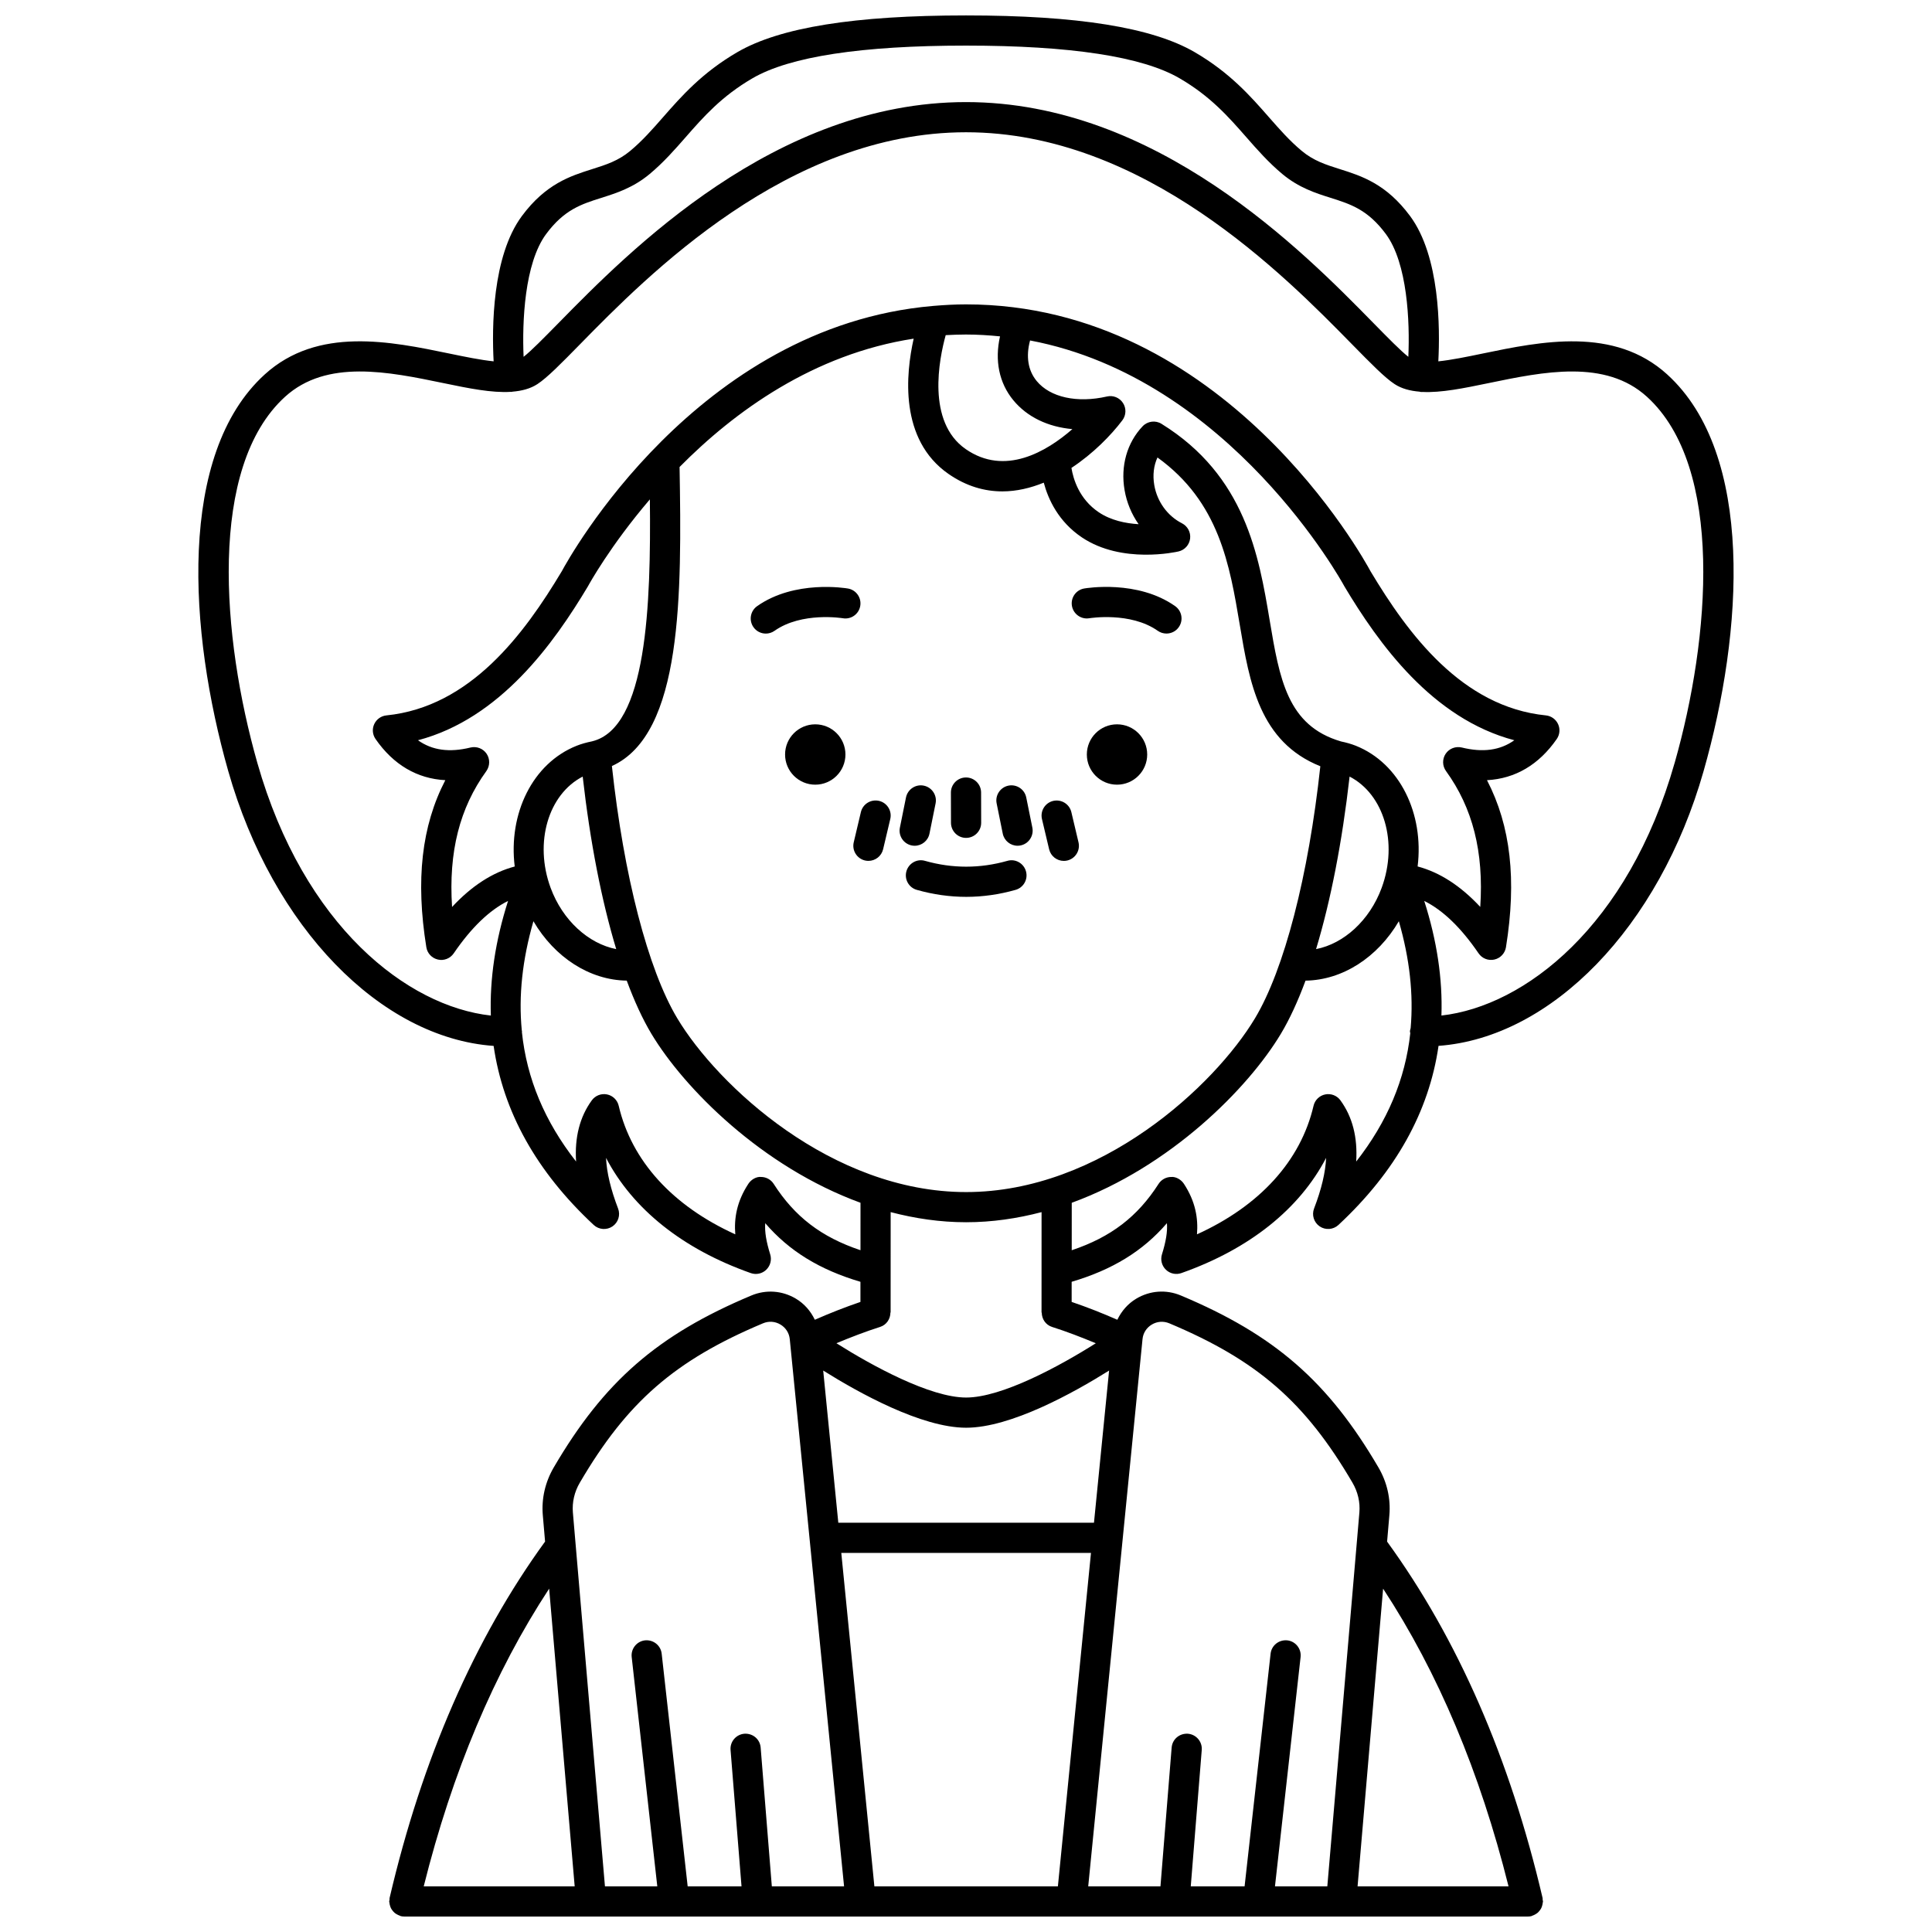 <?xml version="1.0" encoding="UTF-8"?>
<!-- Uploaded to: ICON Repo, www.svgrepo.com, Generator: ICON Repo Mixer Tools -->
<svg width="800px" height="800px" version="1.1" viewBox="144 144 512 512" xmlns="http://www.w3.org/2000/svg">
 <defs>
  <clipPath id="a">
   <path d="m196 148.09h408v503.81h-408z"/>
  </clipPath>
 </defs>
 <path d="m432.69 307.84c0.109-0.02 10.906-1.766 18.129 3.328 0.699 0.492 1.504 0.73 2.301 0.73 1.254 0 2.496-0.586 3.269-1.695 1.273-1.805 0.84-4.297-0.965-5.574-9.973-7.031-23.523-4.766-24.102-4.672-2.172 0.379-3.617 2.441-3.25 4.613 0.379 2.18 2.453 3.644 4.617 3.269z"/>
 <path d="m367.36 307.84c2.176 0.379 4.238-1.082 4.613-3.25 0.379-2.176-1.078-4.25-3.25-4.625-0.57-0.098-14.109-2.356-24.078 4.672-1.805 1.273-2.238 3.766-0.965 5.574 0.777 1.105 2.016 1.695 3.269 1.695 0.797 0 1.598-0.238 2.301-0.73 7.227-5.102 17.996-3.356 18.109-3.336z"/>
 <path d="m448.02 343.95c0 4.418-3.582 7.996-8 7.996-4.414 0-7.996-3.578-7.996-7.996s3.582-7.996 7.996-7.996c4.418 0 8 3.578 8 7.996"/>
 <path d="m368.05 343.95c0 4.418-3.582 7.996-8 7.996-4.414 0-7.996-3.578-7.996-7.996s3.582-7.996 7.996-7.996c4.418 0 8 3.578 8 7.996"/>
 <path d="m384.21 374.89c-0.602 2.125 0.633 4.336 2.754 4.934 4.332 1.23 8.734 1.852 13.086 1.852s8.75-0.621 13.086-1.852c2.125-0.602 3.359-2.812 2.754-4.934-0.602-2.129-2.828-3.375-4.934-2.754-7.25 2.055-14.57 2.055-21.812 0-2.109-0.625-4.332 0.629-4.934 2.754z"/>
 <path d="m400.02 366.05h0.008c2.211-0.004 3.996-1.801 3.992-4.008l-0.02-8.012c-0.004-2.207-1.797-3.992-4-3.992h-0.008c-2.211 0.004-3.996 1.801-3.992 4.008l0.02 8.012c0.008 2.207 1.797 3.992 4 3.992z"/>
 <path d="m382.48 363.34c-0.438 2.164 0.965 4.273 3.129 4.715 0.266 0.055 0.535 0.078 0.797 0.078 1.863 0 3.531-1.309 3.914-3.207l1.621-8.008c0.438-2.164-0.965-4.269-3.129-4.715-2.156-0.441-4.269 0.965-4.715 3.129z"/>
 <path d="m376.96 356.24c-2.176-0.492-4.305 0.824-4.816 2.973l-1.895 8.008c-0.508 2.152 0.824 4.305 2.973 4.816 0.312 0.07 0.621 0.105 0.922 0.105 1.812 0 3.449-1.238 3.891-3.078l1.895-8.008c0.512-2.152-0.82-4.305-2.969-4.816z"/>
 <path d="m413.66 368.13c0.262 0 0.531-0.023 0.797-0.078 2.164-0.438 3.566-2.551 3.129-4.715l-1.621-8.008c-0.441-2.164-2.551-3.559-4.715-3.129-2.164 0.441-3.566 2.551-3.129 4.715l1.621 8.008c0.387 1.898 2.055 3.207 3.918 3.207z"/>
 <path d="m422.03 369.07c0.438 1.84 2.078 3.078 3.891 3.078 0.305 0 0.613-0.035 0.922-0.105 2.148-0.512 3.481-2.664 2.973-4.816l-1.895-8.008c-0.512-2.148-2.648-3.465-4.816-2.973-2.148 0.512-3.481 2.664-2.973 4.816z"/>
 <g clip-path="url(#a)">
  <path d="m585.83 243.23c-14.039-12.758-33.402-8.754-48.957-5.531-4.094 0.852-8.238 1.703-11.703 2.062 0.465-8.727 0.445-27.801-7.473-38.496-6.34-8.566-12.879-10.633-18.652-12.457-3.707-1.176-6.914-2.188-10.082-4.832-3.207-2.672-5.875-5.715-8.699-8.934-4.844-5.531-10.336-11.793-19.672-17.227-11.254-6.543-31.074-9.727-60.598-9.727-29.523 0-49.34 3.184-60.59 9.734-9.336 5.43-14.832 11.699-19.68 17.23-2.824 3.219-5.488 6.258-8.699 8.93-3.168 2.644-6.375 3.656-10.082 4.832-5.769 1.824-12.312 3.894-18.652 12.457-7.914 10.691-7.938 29.762-7.473 38.488-3.469-0.359-7.609-1.211-11.699-2.059-15.562-3.227-34.918-7.238-48.961 5.531-23.176 21.074-20.191 68.125-9.664 105.13 11.777 41.395 40.344 70.676 70.324 72.816 2.527 17.445 11.344 33.324 26.523 47.453 1.363 1.262 3.418 1.418 4.961 0.387 1.543-1.043 2.164-3.012 1.496-4.75-1.949-5.078-3.016-9.559-3.191-13.418 7.062 13.539 20.289 24.156 38.359 30.535 1.438 0.5 3.016 0.16 4.102-0.891 1.086-1.047 1.496-2.621 1.047-4.066-1.047-3.387-1.496-5.984-1.32-8.273 6.367 7.414 14.465 12.352 25.23 15.535v5.336c-4.035 1.371-8.07 2.961-12.086 4.723-1.09-2.273-2.762-4.242-5.023-5.59-3.621-2.156-7.922-2.465-11.816-0.832-24.82 10.418-39.008 22.766-52.352 45.562-2.269 3.887-3.273 8.258-2.898 12.652l0.602 6.988c-18.688 25.723-32.566 57.477-41.207 94.465-0.039 0.164 0.004 0.316-0.016 0.48-0.016 0.148-0.09 0.277-0.09 0.434 0 0.113 0.055 0.207 0.062 0.316 0.023 0.293 0.082 0.555 0.168 0.832 0.07 0.23 0.145 0.449 0.25 0.66 0.125 0.234 0.273 0.445 0.441 0.652 0.156 0.195 0.312 0.375 0.5 0.539 0.191 0.164 0.398 0.293 0.625 0.418 0.234 0.137 0.469 0.246 0.727 0.332 0.113 0.035 0.191 0.117 0.309 0.141 0.305 0.07 0.613 0.105 0.914 0.105h297.78c0.301 0 0.609-0.035 0.914-0.105 0.117-0.027 0.199-0.105 0.309-0.141 0.262-0.082 0.496-0.199 0.727-0.332 0.223-0.129 0.434-0.258 0.625-0.418 0.188-0.164 0.344-0.344 0.5-0.539 0.168-0.207 0.316-0.414 0.441-0.652 0.109-0.211 0.18-0.43 0.25-0.66 0.082-0.273 0.145-0.539 0.168-0.832 0.008-0.109 0.062-0.203 0.062-0.316 0-0.152-0.07-0.285-0.09-0.434-0.016-0.16 0.023-0.316-0.016-0.48-8.641-36.98-22.52-68.73-41.207-94.453l0.602-7.004c0.379-4.394-0.625-8.766-2.898-12.652-13.344-22.793-27.531-35.141-52.352-45.562-3.887-1.637-8.191-1.328-11.816 0.832-2.258 1.348-3.93 3.316-5.027 5.594-4.019-1.762-8.059-3.352-12.105-4.727v-5.332c10.773-3.184 18.879-8.121 25.25-15.539 0.176 2.289-0.273 4.891-1.32 8.273-0.449 1.445-0.043 3.019 1.047 4.066 1.086 1.051 2.672 1.395 4.102 0.891 18.07-6.379 31.301-17 38.359-30.535-0.18 3.859-1.242 8.34-3.195 13.418-0.668 1.738-0.047 3.707 1.496 4.75 1.543 1.035 3.598 0.879 4.961-0.387 15.184-14.137 24-30.012 26.527-47.461 29.949-2.184 58.477-31.449 70.242-72.812 10.551-37 13.539-84.051-9.641-105.12zm-297.1-37.207c4.793-6.473 9.352-7.918 14.637-9.59 3.938-1.246 8.41-2.66 12.785-6.305 3.691-3.074 6.691-6.5 9.59-9.809 4.66-5.316 9.477-10.809 17.688-15.582 9.855-5.738 28.887-8.652 56.566-8.652 27.68 0 46.715 2.914 56.574 8.648 8.207 4.769 13.02 10.27 17.68 15.582 2.902 3.312 5.906 6.738 9.59 9.809 4.383 3.648 8.848 5.062 12.789 6.305 5.281 1.672 9.84 3.113 14.637 9.59 5.75 7.773 6.371 23.297 5.957 32.539-2.027-1.586-5.391-5.016-9.223-8.922-18.656-19.016-57.477-58.582-108.01-58.582-50.539 0-89.355 39.574-108.01 58.59-3.836 3.902-7.195 7.328-9.223 8.918-0.402-9.234 0.219-24.758 5.969-32.539zm-15.773 137.73c-0.941-1.391-2.641-2.035-4.266-1.652-5.59 1.367-10.133 0.766-13.922-1.926 21.789-5.75 35.984-25.652 45.051-40.812 0.016-0.023 0.012-0.051 0.027-0.074 0.02-0.031 0.047-0.055 0.066-0.094 0.141-0.262 5.746-10.496 16.309-22.855 0.301 28.055-0.762 60.59-15.305 64.117-0.008 0-0.012 0.008-0.02 0.008-1.512 0.305-2.859 0.684-4.086 1.172-11.719 4.668-18.129 18.027-16.406 31.996-5.824 1.539-11.379 5.102-16.602 10.723-0.957-14.617 2.004-26.219 9.086-36.016 0.965-1.371 1-3.199 0.066-4.586zm127.04-111.1c3.078 0 6.074 0.195 9.02 0.488-1.445 6.356-0.266 12.348 3.543 16.949 3.664 4.43 9.172 7.055 15.633 7.629-6.875 5.996-17.895 12.508-28.277 5.293-10.418-7.238-7.031-23.926-5.297-30.195 1.773-0.09 3.559-0.164 5.379-0.164zm100.17 66.543c0.016 0.027 0.039 0.039 0.055 0.066 0.016 0.031 0.016 0.066 0.035 0.098 9.066 15.16 23.262 35.066 45.055 40.816-3.785 2.688-8.332 3.293-13.926 1.922-1.629-0.383-3.328 0.262-4.266 1.652-0.934 1.391-0.902 3.219 0.078 4.578 7.082 9.797 10.047 21.402 9.086 36.016-5.227-5.617-10.781-9.18-16.602-10.723 1.719-13.969-4.691-27.332-16.41-32-1.18-0.469-2.477-0.832-3.914-1.133 0 0-0.004 0-0.004-0.004-14.195-4.164-16.266-16.516-18.891-32.16-2.859-17.027-6.414-38.223-28.648-52-1.59-1-3.695-0.73-5.004 0.641-4.148 4.363-5.894 10.535-4.789 16.93 0.566 3.293 1.859 6.375 3.719 9.023-3.453-0.207-7.352-1.008-10.539-3.148-5.231-3.504-6.785-8.852-7.262-11.766 5.731-3.777 10.477-8.625 13.496-12.617 1.012-1.344 1.082-3.176 0.168-4.582-0.914-1.414-2.609-2.113-4.25-1.727-7.914 1.805-15.039 0.238-18.621-4.094-2.316-2.805-2.891-6.555-1.758-10.754 53.141 10.055 82.867 64.359 83.191 64.965zm1.488 50.605c9.074 4.672 12.934 17.434 8.504 29.477-3.184 8.66-10.055 14.82-17.387 16.246 3.859-12.754 6.918-28.375 8.883-45.723zm-106.3-80.211c4.738 3.293 9.574 4.633 14.277 4.633 3.785 0 7.481-0.891 10.977-2.312 1.172 4.406 3.875 10.332 10.129 14.52 10.594 7.094 24.98 3.848 25.594 3.707 1.637-0.383 2.859-1.746 3.062-3.414 0.199-1.672-0.664-3.281-2.164-4.047-3.836-1.949-6.582-5.734-7.336-10.125-0.453-2.637-0.145-5.176 0.848-7.316 16.352 11.793 19.129 28.367 21.824 44.422 2.555 15.238 5.203 30.953 21.336 37.406-3.137 29.023-9.547 53.844-17.32 66.801-10.68 17.805-40.906 46.047-76.551 46.047-35.641 0-65.863-28.242-76.543-46.047-7.777-12.965-14.191-37.812-17.328-66.859 18.77-8.477 18.504-45.613 17.934-79.246 14.574-14.742 35.484-29.926 62.039-34.012-2.086 9.273-3.875 26.742 9.223 35.844zm24.719 222.25c0 1.695 1.031 3.269 2.731 3.812 3.863 1.223 7.734 2.719 11.594 4.328-9.508 6.008-24.863 14.383-34.367 14.383-9.5 0-24.859-8.383-34.371-14.391 3.859-1.609 7.727-3.098 11.578-4.324 1.699-0.539 2.731-2.117 2.731-3.812h0.055l0.008-26.613c6.426 1.684 13.109 2.684 19.996 2.684 6.887 0 13.566-0.996 19.996-2.68l-0.008 26.613zm13.84 55.699h-67.754l-4.004-40.328c9.391 5.883 26.051 15.152 37.883 15.152 11.832 0 28.496-9.27 37.883-15.152zm-0.793 7.996-8.77 88.367h-48.633l-8.77-88.367zm-134.7-205.73c1.965 17.352 5.023 32.965 8.883 45.719-7.32-1.43-14.199-7.586-17.387-16.242-4.434-12.047-0.57-24.816 8.504-29.477zm50.617 107.94c-0.73-1.141-1.992-1.832-3.348-1.84-1.23-0.125-2.621 0.672-3.363 1.809-3.078 4.691-3.816 9.152-3.469 13.398-16.621-7.551-27.484-19.457-30.895-34.07-0.355-1.52-1.566-2.699-3.094-3.008-1.523-0.312-3.102 0.297-4.027 1.559-3.195 4.379-4.582 9.805-4.172 16.227-8.309-10.598-13.082-21.992-14.359-34.301 0.004-0.051 0.031-0.098 0.031-0.152 0-0.117-0.055-0.215-0.066-0.332-0.879-9.117 0.152-18.734 3.086-28.902 5.625 9.59 14.906 15.609 24.73 15.742 2.023 5.457 4.211 10.219 6.539 14.098 8.668 14.449 29.273 35.23 55.41 44.773l-0.004 12.574c-10.395-3.477-17.441-8.902-23-17.574zm-51.375 79.172c12.52-21.387 25.227-32.43 48.543-42.227 1.531-0.641 3.211-0.52 4.625 0.328 1.406 0.836 2.305 2.246 2.465 3.863l14.391 145.02h-19.145l-2.961-36.777c-0.176-2.199-2.051-3.809-4.309-3.668-2.203 0.18-3.844 2.102-3.668 4.309l2.906 36.137h-14.27l-6.887-61.66c-0.246-2.195-2.211-3.746-4.418-3.531-2.195 0.246-3.769 2.227-3.531 4.418l6.785 60.77h-13.871l-8.496-99.055c-0.23-2.731 0.402-5.473 1.84-7.926zm-1.367 106.98h-40.004c7.551-30.199 18.672-56.691 33.238-78.887zm247.48 0h-40.004l6.766-78.879c14.57 22.199 25.695 48.688 33.238 78.879zm-94.531-148.88c1.414-0.844 3.094-0.965 4.625-0.328 23.316 9.793 36.023 20.844 48.543 42.227 1.438 2.453 2.07 5.195 1.836 7.926l-8.496 99.055h-13.871l6.789-60.77c0.242-2.195-1.336-4.176-3.531-4.418-2.215-0.211-4.172 1.336-4.418 3.531l-6.891 61.66h-14.266l2.91-36.137c0.176-2.203-1.465-4.125-3.668-4.309-2.25-0.137-4.129 1.469-4.309 3.668l-2.965 36.777h-19.145l14.391-145.02c0.156-1.617 1.059-3.027 2.465-3.863zm49.98-59.422c-0.918-1.258-2.492-1.871-4.027-1.559-1.535 0.312-2.742 1.488-3.094 3.012-3.406 14.605-14.27 26.516-30.891 34.066 0.348-4.246-0.391-8.711-3.469-13.398-0.742-1.137-2.164-1.926-3.363-1.809-1.355 0.008-2.617 0.699-3.348 1.84-5.559 8.672-12.613 14.102-23.012 17.582l0.004-12.578c26.141-9.547 46.746-30.328 55.414-44.773 2.328-3.879 4.516-8.637 6.539-14.098 9.82-0.141 19.098-6.152 24.73-15.742 2.875 9.953 3.91 19.375 3.129 28.32-0.07 0.305-0.184 0.594-0.184 0.914 0 0.152 0.066 0.281 0.09 0.43-1.324 12.199-6.09 23.5-14.336 34.023 0.402-6.422-0.988-11.852-4.184-16.23zm88.574-89.43c-12.32 43.309-39.766 64.492-61.805 66.965 0.328-9.676-1.176-19.805-4.555-30.371 4.938 2.449 9.762 7.09 14.402 13.891 0.922 1.348 2.57 2.008 4.176 1.645 1.594-0.355 2.82-1.652 3.078-3.266 2.863-17.816 1.273-32.113-5.027-44.273 7.461-0.395 13.758-4.082 18.492-10.914 0.805-1.164 0.938-2.668 0.344-3.949-0.594-1.285-1.824-2.164-3.231-2.305-22.238-2.238-36.512-21.562-46.469-38.195-1.707-3.188-38.758-70.73-107.2-70.73-2.891 0-5.703 0.16-8.48 0.391-0.105 0.004-0.199 0.016-0.305 0.027-62.641 5.398-96.527 66.934-98.32 70.277-9.961 16.645-24.238 35.984-46.492 38.23-1.406 0.141-2.637 1.02-3.231 2.305-0.598 1.285-0.461 2.789 0.344 3.949 4.734 6.836 11.027 10.52 18.492 10.914-6.297 12.16-7.891 26.461-5.027 44.273 0.258 1.617 1.48 2.914 3.078 3.266 1.59 0.371 3.25-0.293 4.176-1.645 4.637-6.797 9.461-11.441 14.402-13.891-3.379 10.566-4.883 20.695-4.559 30.375-22.059-2.43-49.555-23.613-61.887-66.969-9.414-33.109-13.141-78.395 7.356-97.023 11.027-10.027 27.457-6.617 41.957-3.617 6.727 1.395 12.828 2.637 17.859 2.316 0.078-0.004 0.152 0.027 0.23 0.02 0.066-0.008 0.125-0.051 0.191-0.059 2.504-0.207 4.754-0.785 6.629-2.008 2.606-1.703 6.25-5.414 11.285-10.547 17.891-18.242 55.121-56.195 102.3-56.195s84.402 37.949 102.3 56.191c5.039 5.133 8.676 8.844 11.289 10.551 1.871 1.219 4.113 1.797 6.613 2.004 0.07 0.012 0.133 0.055 0.203 0.062 0.148 0.02 0.297 0.027 0.445 0.027 0.031 0 0.059-0.016 0.094-0.016 4.965 0.246 10.965-0.98 17.551-2.344 14.5-3 30.926-6.414 41.957 3.617 20.496 18.629 16.77 63.91 7.352 97.02z"/>
 </g>
</svg>